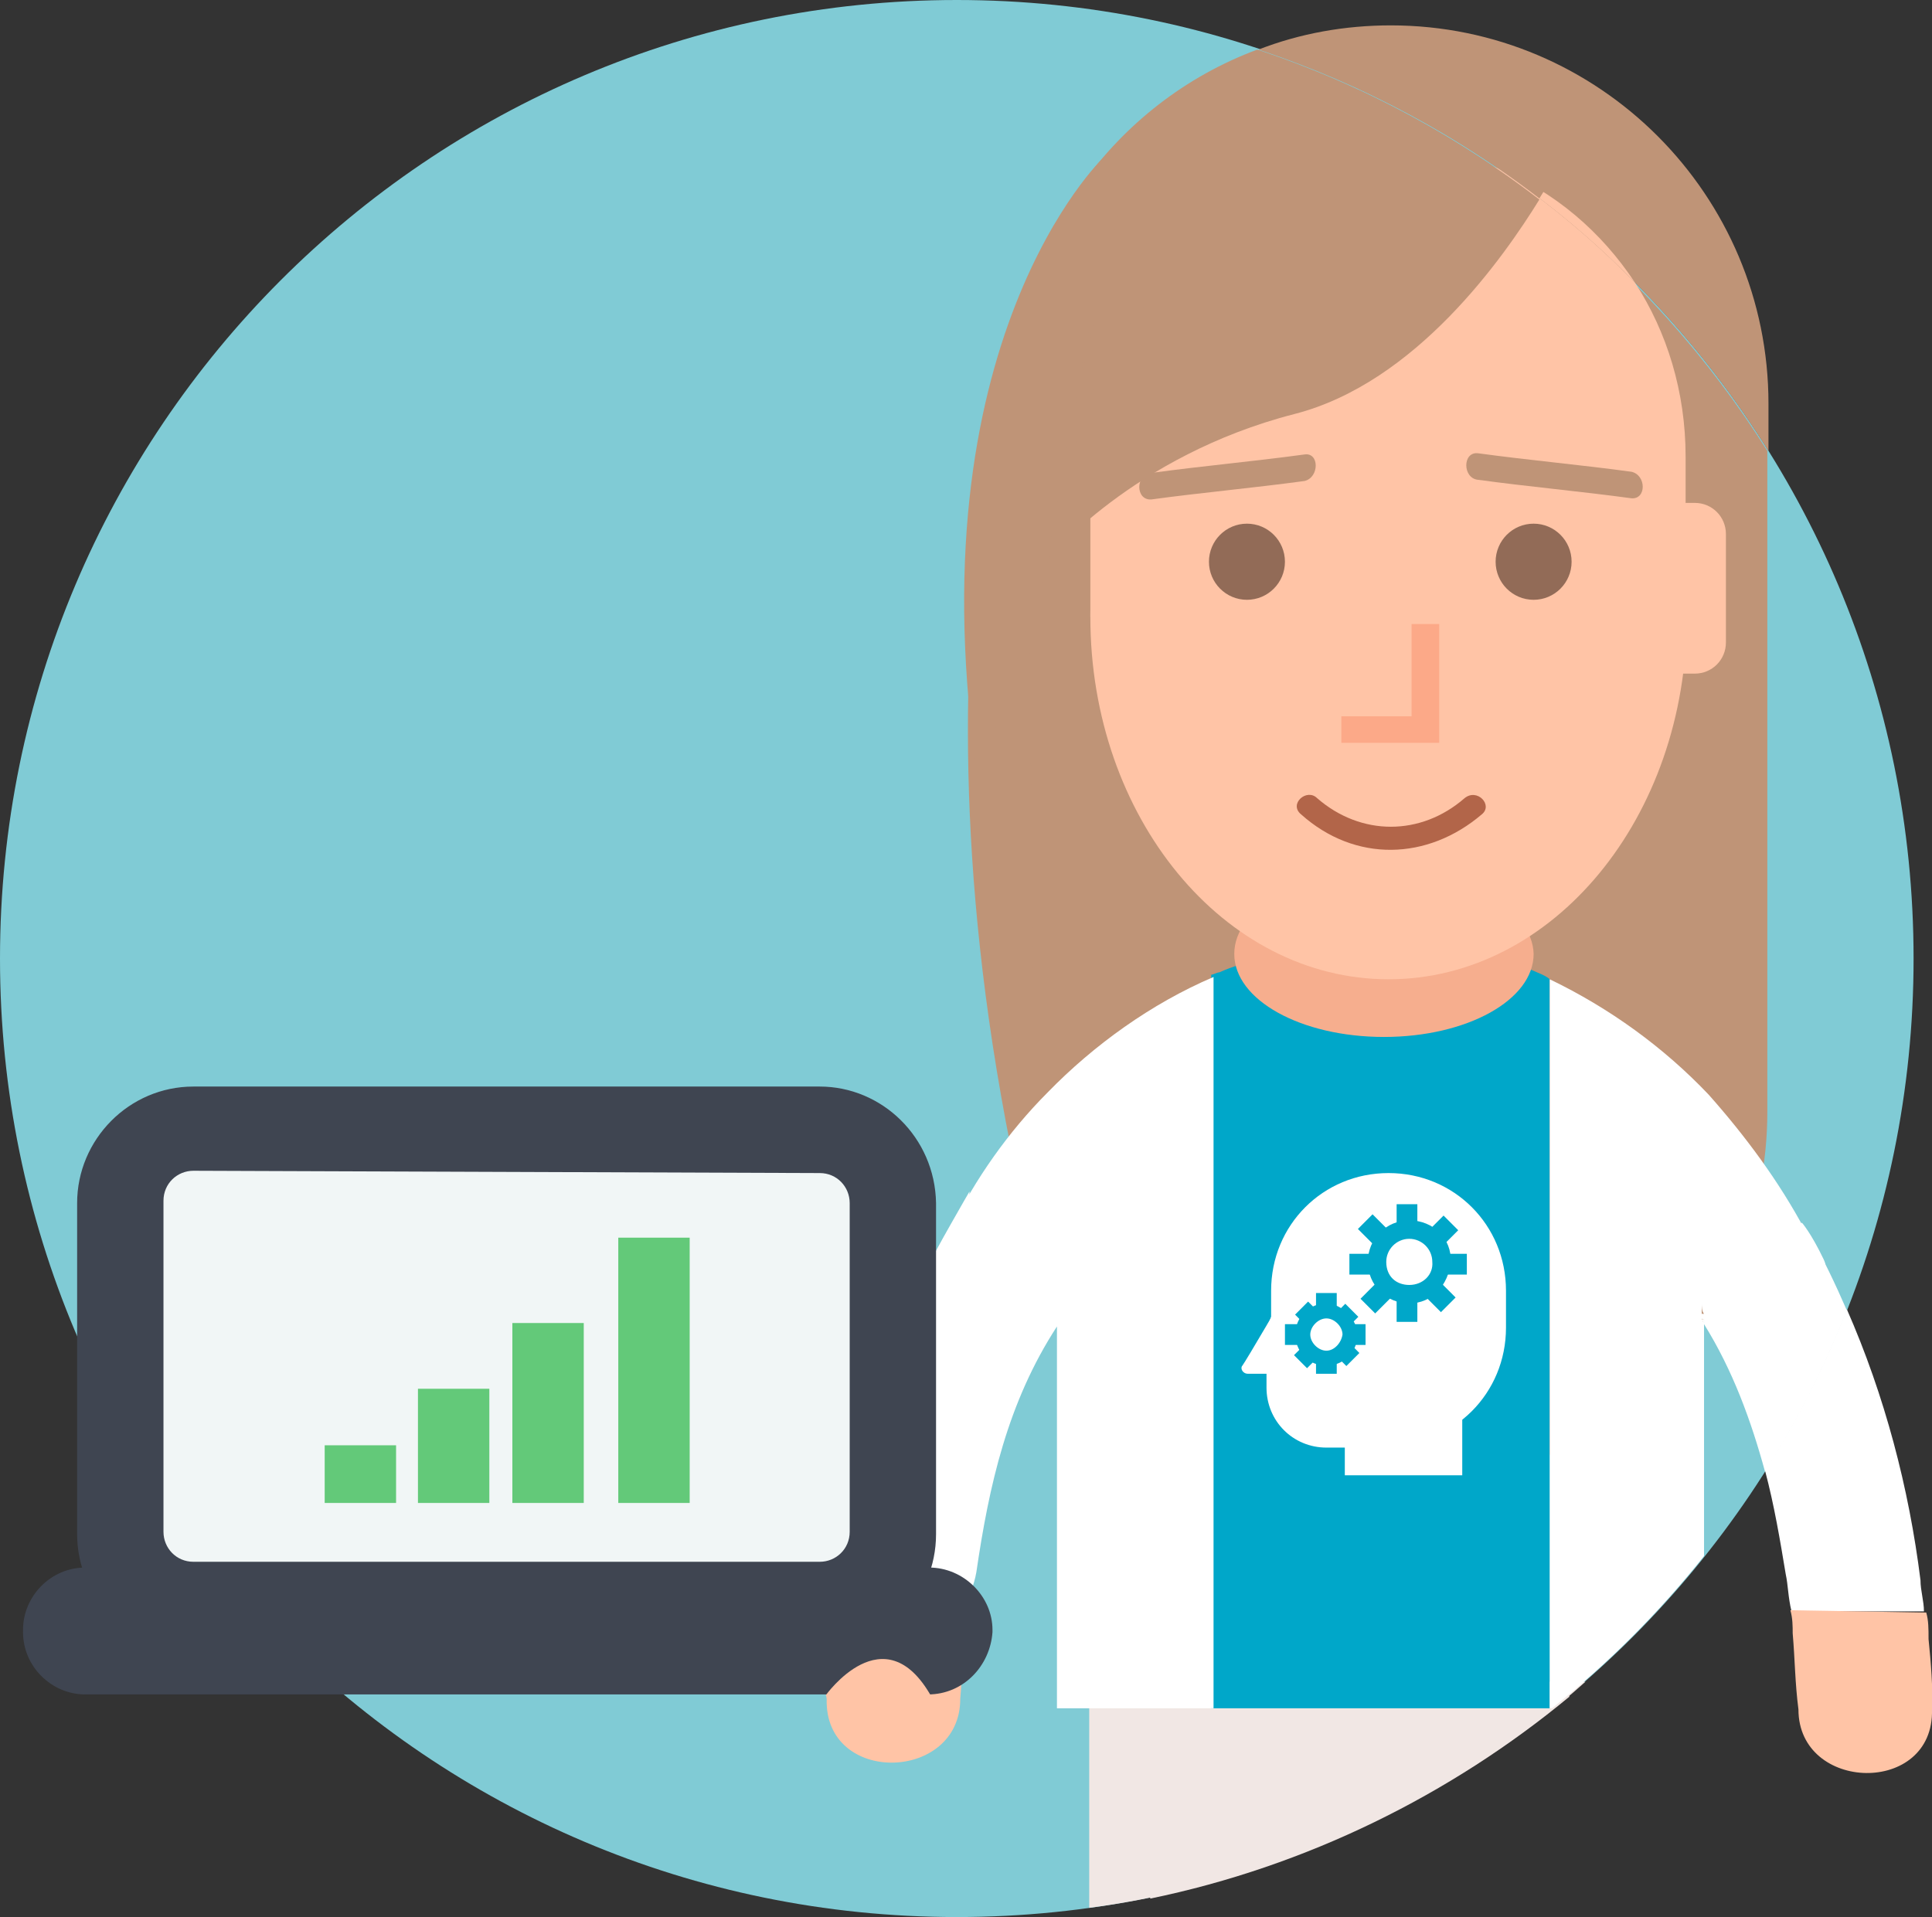 <svg width="396" height="393" viewBox="0 0 396 393" fill="none" xmlns="http://www.w3.org/2000/svg">
<rect x="0" y="0" width="396" height="393" fill="#333333" stroke="none"/>
<g clip-path="url(#clip0_556_233)">
<path d="M196.112 393C304.422 393 392.224 305.024 392.224 196.5C392.224 87.976 304.422 0 196.112 0C87.802 0 0 87.976 0 196.5C0 305.024 87.802 393 196.112 393Z" fill="#80CBD5"/>
<path d="M362.483 92.457V82.762C362.483 39.962 327.792 5.202 285.077 5.202C275.637 5.202 266.433 6.858 257.938 10.168C301.597 24.592 338.412 53.914 362.483 92.457Z" fill="#BF9477"/>
<path d="M207.438 82.762V227.95C207.438 270.749 242.129 305.509 284.844 305.509C327.559 305.509 362.25 270.749 362.25 227.95V92.457C338.179 54.15 301.364 24.592 257.704 10.168C228.441 21.046 207.438 49.421 207.438 82.762Z" fill="#BF9477"/>
<path d="M212.157 257.507L210.505 61.953C210.505 61.717 182.186 136.202 212.157 257.507Z" fill="#BF9477"/>
<mask id="mask0_556_233" style="mask-type:alpha" maskUnits="userSpaceOnUse" x="-1719" y="-251" width="4332" height="851">
<path fill-rule="evenodd" clip-rule="evenodd" d="M-1718.99 599.431H2612.47V-250.413H-1718.99V599.431Z" fill="white"/>
</mask>
<g mask="url(#mask0_556_233)">
<path fill-rule="evenodd" clip-rule="evenodd" d="M315.996 344.762H235.758V389.217C267.853 382.596 297.353 367.936 321.66 347.836V344.999H315.996V344.762Z" fill="#F1E7E4"/>
</g>
<mask id="mask1_556_233" style="mask-type:alpha" maskUnits="userSpaceOnUse" x="-1719" y="-251" width="4332" height="851">
<path fill-rule="evenodd" clip-rule="evenodd" d="M-1718.99 599.431H2612.47V-250.413H-1718.99V599.431Z" fill="white"/>
</mask>
<g mask="url(#mask1_556_233)">
<path fill-rule="evenodd" clip-rule="evenodd" d="M223.254 344.762V367.935V391.108C234.346 389.69 245.201 387.089 255.585 383.778V344.525H223.254V344.762Z" fill="#F1E7E4"/>
</g>
<mask id="mask2_556_233" style="mask-type:alpha" maskUnits="userSpaceOnUse" x="-1719" y="-251" width="4332" height="851">
<path fill-rule="evenodd" clip-rule="evenodd" d="M-1718.99 599.431H2612.47V-250.413H-1718.99V599.431Z" fill="white"/>
</mask>
<g mask="url(#mask2_556_233)">
<path fill-rule="evenodd" clip-rule="evenodd" d="M302.074 344.762V362.024C310.098 356.822 317.886 351.147 324.966 344.762H302.074Z" fill="#F1E7E4"/>
</g>
<mask id="mask3_556_233" style="mask-type:alpha" maskUnits="userSpaceOnUse" x="-1719" y="-251" width="4332" height="851">
<path fill-rule="evenodd" clip-rule="evenodd" d="M-1718.99 599.431H2612.47V-250.413H-1718.99V599.431Z" fill="white"/>
</mask>
<g mask="url(#mask3_556_233)">
<path fill-rule="evenodd" clip-rule="evenodd" d="M282.016 197.919C282.252 197.682 282.724 197.682 282.96 197.682C282.96 197.209 282.724 197.209 282.016 197.919Z" fill="#B16871"/>
</g>
<mask id="mask4_556_233" style="mask-type:alpha" maskUnits="userSpaceOnUse" x="-1719" y="-251" width="4332" height="851">
<path fill-rule="evenodd" clip-rule="evenodd" d="M-1718.99 599.431H2612.47V-250.413H-1718.99V599.431Z" fill="white"/>
</mask>
<g mask="url(#mask4_556_233)">
<path fill-rule="evenodd" clip-rule="evenodd" d="M282.016 188.933C282.252 188.933 282.724 188.933 282.96 189.17C282.252 188.697 282.016 188.697 282.016 188.933Z" fill="#B16871"/>
</g>
<mask id="mask5_556_233" style="mask-type:alpha" maskUnits="userSpaceOnUse" x="-1719" y="-251" width="4332" height="851">
<path fill-rule="evenodd" clip-rule="evenodd" d="M-1718.99 599.431H2612.47V-250.413H-1718.99V599.431Z" fill="white"/>
</mask>
<g mask="url(#mask5_556_233)">
<path fill-rule="evenodd" clip-rule="evenodd" d="M282.016 189.17C282.252 188.933 282.724 188.933 282.96 188.933C282.96 188.697 282.724 188.697 282.016 189.17Z" fill="#B16871"/>
</g>
<mask id="mask6_556_233" style="mask-type:alpha" maskUnits="userSpaceOnUse" x="-1719" y="-251" width="4332" height="851">
<path fill-rule="evenodd" clip-rule="evenodd" d="M-1718.99 599.431H2612.47V-250.413H-1718.99V599.431Z" fill="white"/>
</mask>
<g mask="url(#mask6_556_233)">
<path fill-rule="evenodd" clip-rule="evenodd" d="M315.052 199.338C312.456 198.155 309.624 197.209 305.848 196.027C299.949 193.899 294.993 195.554 291.689 200.283H273.281C270.449 195.554 265.729 193.899 259.121 196.027C255.817 197.209 252.514 198.155 249.918 199.338C249.446 199.338 248.738 199.81 248.266 199.81V350.2H317.648V200.756C317.176 200.283 316.232 199.81 315.052 199.338Z" fill="#00A7C9"/>
</g>
<mask id="mask7_556_233" style="mask-type:alpha" maskUnits="userSpaceOnUse" x="-1719" y="-251" width="4332" height="851">
<path fill-rule="evenodd" clip-rule="evenodd" d="M-1718.99 599.431H2612.47V-250.413H-1718.99V599.431Z" fill="white"/>
</mask>
<g mask="url(#mask7_556_233)">
<path fill-rule="evenodd" clip-rule="evenodd" d="M393.641 323.953C391.281 305.036 386.325 286.119 378.537 268.384C374.053 279.971 368.389 291.085 361.781 301.489C363.669 308.583 364.849 315.677 366.029 322.771C366.501 324.899 366.501 327.5 367.209 330.337H394.349C394.349 328.209 393.641 326.081 393.641 323.953Z" fill="white"/>
</g>
<mask id="mask8_556_233" style="mask-type:alpha" maskUnits="userSpaceOnUse" x="-1719" y="-251" width="4332" height="851">
<path fill-rule="evenodd" clip-rule="evenodd" d="M-1718.99 599.431H2612.47V-250.413H-1718.99V599.431Z" fill="white"/>
</mask>
<g mask="url(#mask8_556_233)">
<path fill-rule="evenodd" clip-rule="evenodd" d="M370.751 252.778H369.571L370.043 252.305C364.615 242.137 357.771 232.915 350.22 224.403C341.016 214.708 329.924 206.668 317.652 200.756V350.2H318.124C329.688 340.978 340.072 330.574 349.276 318.987V271.222C349.04 270.986 349.04 270.749 348.804 270.276V269.094V267.202C348.804 267.675 348.804 268.857 349.276 269.33H348.804V270.513H349.276V271.459C355.176 280.917 358.951 291.321 361.783 301.726C368.391 291.321 374.055 280.208 378.539 268.621C376.179 263.182 373.583 257.744 370.751 252.778Z" fill="white"/>
</g>
<mask id="mask9_556_233" style="mask-type:alpha" maskUnits="userSpaceOnUse" x="-1719" y="-251" width="4332" height="851">
<path fill-rule="evenodd" clip-rule="evenodd" d="M-1718.99 599.431H2612.47V-250.413H-1718.99V599.431Z" fill="white"/>
</mask>
<g mask="url(#mask9_556_233)">
<path fill-rule="evenodd" clip-rule="evenodd" d="M214.754 223.93C206.731 231.97 199.887 241.665 194.931 251.832L195.403 252.305H194.223C181.951 273.823 174.399 298.888 171.331 323.48C171.331 325.609 170.859 327.737 170.859 329.865H197.999C198.471 327.264 199.651 325.136 200.123 322.298C202.719 304.563 206.495 287.538 216.642 271.932V350.201H248.738V200.284C235.994 205.722 224.194 214.235 214.754 223.93Z" fill="white"/>
</g>
<mask id="mask10_556_233" style="mask-type:alpha" maskUnits="userSpaceOnUse" x="-1719" y="-251" width="4332" height="851">
<path fill-rule="evenodd" clip-rule="evenodd" d="M-1718.99 599.431H2612.47V-250.413H-1718.99V599.431Z" fill="white"/>
</mask>
<g mask="url(#mask10_556_233)">
<path fill-rule="evenodd" clip-rule="evenodd" d="M348.805 270.513C349.041 270.749 349.041 270.986 349.277 271.459V270.513H348.805Z" fill="white"/>
</g>
<mask id="mask11_556_233" style="mask-type:alpha" maskUnits="userSpaceOnUse" x="-1719" y="-251" width="4332" height="851">
<path fill-rule="evenodd" clip-rule="evenodd" d="M-1718.99 599.431H2612.47V-250.413H-1718.99V599.431Z" fill="white"/>
</mask>
<g mask="url(#mask11_556_233)">
<path fill-rule="evenodd" clip-rule="evenodd" d="M170.388 328.446C169.916 330.101 169.916 331.757 169.916 333.885C169.444 338.614 168.736 344.053 169.444 348.309C168.972 366.044 196.819 365.334 196.819 348.309C197.291 342.87 197.291 338.141 197.999 332.702C197.999 331.047 197.999 329.392 198.471 327.973L170.388 328.446Z" fill="#FFC4A6"/>
</g>
<mask id="mask12_556_233" style="mask-type:alpha" maskUnits="userSpaceOnUse" x="-1719" y="-251" width="4332" height="851">
<path fill-rule="evenodd" clip-rule="evenodd" d="M-1718.99 599.431H2612.47V-250.413H-1718.99V599.431Z" fill="white"/>
</mask>
<g mask="url(#mask12_556_233)">
<path fill-rule="evenodd" clip-rule="evenodd" d="M266.442 263.419C265.97 262.237 264.79 262.237 264.318 263.419C263.846 264.601 255.35 279.025 254.642 279.971C254.17 280.444 254.642 281.627 255.822 281.627H275.173C276.353 281.627 276.825 280.444 276.353 279.971C275.645 279.025 266.914 264.601 266.442 263.419Z" fill="white"/>
</g>
<mask id="mask13_556_233" style="mask-type:alpha" maskUnits="userSpaceOnUse" x="-1719" y="-251" width="4332" height="851">
<path fill-rule="evenodd" clip-rule="evenodd" d="M-1718.99 599.431H2612.47V-250.413H-1718.99V599.431Z" fill="white"/>
</mask>
<g mask="url(#mask13_556_233)">
<path fill-rule="evenodd" clip-rule="evenodd" d="M284.611 240.482C271.159 240.482 260.539 251.123 260.539 264.601V272.168C260.539 285.646 271.159 296.287 284.611 296.287C298.062 296.287 308.682 285.646 308.682 272.168V264.601C308.682 251.123 298.062 240.482 284.611 240.482Z" fill="white"/>
</g>
<mask id="mask14_556_233" style="mask-type:alpha" maskUnits="userSpaceOnUse" x="-1719" y="-251" width="4332" height="851">
<path fill-rule="evenodd" clip-rule="evenodd" d="M-1718.99 599.431H2612.47V-250.413H-1718.99V599.431Z" fill="white"/>
</mask>
<g mask="url(#mask14_556_233)">
<path fill-rule="evenodd" clip-rule="evenodd" d="M293.813 274.769C293.813 267.911 288.385 262.473 281.541 262.473H271.865C265.022 262.473 259.594 267.911 259.594 274.769V284.464C259.594 291.321 265.022 296.76 271.865 296.76H281.541C288.385 296.76 293.813 291.321 293.813 284.464V274.769Z" fill="white"/>
</g>
<mask id="mask15_556_233" style="mask-type:alpha" maskUnits="userSpaceOnUse" x="-1719" y="-251" width="4332" height="851">
<path fill-rule="evenodd" clip-rule="evenodd" d="M-1718.99 599.431H2612.47V-250.413H-1718.99V599.431Z" fill="white"/>
</mask>
<g mask="url(#mask15_556_233)">
<path d="M299.716 289.666H275.645V302.435H299.716V289.666Z" fill="white"/>
</g>
<mask id="mask16_556_233" style="mask-type:alpha" maskUnits="userSpaceOnUse" x="-1719" y="-251" width="4332" height="851">
<path fill-rule="evenodd" clip-rule="evenodd" d="M-1718.99 599.431H2612.47V-250.413H-1718.99V599.431Z" fill="white"/>
</mask>
<g mask="url(#mask16_556_233)">
<path d="M268.12 266.828L265.449 269.503L275.961 280.04L278.631 277.365L268.12 266.828Z" fill="#00A7C9"/>
</g>
<mask id="mask17_556_233" style="mask-type:alpha" maskUnits="userSpaceOnUse" x="-1719" y="-251" width="4332" height="851">
<path fill-rule="evenodd" clip-rule="evenodd" d="M-1718.99 599.431H2612.47V-250.413H-1718.99V599.431Z" fill="white"/>
</mask>
<g mask="url(#mask17_556_233)">
<path d="M275.742 267.276L265.23 277.811L267.901 280.486L278.412 269.951L275.742 267.276Z" fill="#00A7C9"/>
</g>
<mask id="mask18_556_233" style="mask-type:alpha" maskUnits="userSpaceOnUse" x="-1719" y="-251" width="4332" height="851">
<path fill-rule="evenodd" clip-rule="evenodd" d="M-1718.99 599.431H2612.47V-250.413H-1718.99V599.431Z" fill="white"/>
</mask>
<g mask="url(#mask18_556_233)">
<path d="M279.895 271.458H263.375V275.715H279.895V271.458Z" fill="#00A7C9"/>
</g>
<mask id="mask19_556_233" style="mask-type:alpha" maskUnits="userSpaceOnUse" x="-1719" y="-251" width="4332" height="851">
<path fill-rule="evenodd" clip-rule="evenodd" d="M-1718.99 599.431H2612.47V-250.413H-1718.99V599.431Z" fill="white"/>
</mask>
<g mask="url(#mask19_556_233)">
<path d="M273.99 265.074H269.742V281.627H273.99V265.074Z" fill="#00A7C9"/>
</g>
<mask id="mask20_556_233" style="mask-type:alpha" maskUnits="userSpaceOnUse" x="-1719" y="-251" width="4332" height="851">
<path fill-rule="evenodd" clip-rule="evenodd" d="M-1718.99 599.431H2612.47V-250.413H-1718.99V599.431Z" fill="white"/>
</mask>
<g mask="url(#mask20_556_233)">
<path fill-rule="evenodd" clip-rule="evenodd" d="M271.868 268.857C269.272 268.857 267.148 270.986 267.148 273.587C267.148 276.188 269.272 278.316 271.868 278.316C274.464 278.316 276.588 276.188 276.588 273.587C276.588 270.986 274.464 268.857 271.868 268.857Z" fill="white"/>
</g>
<mask id="mask21_556_233" style="mask-type:alpha" maskUnits="userSpaceOnUse" x="-1719" y="-251" width="4332" height="851">
<path fill-rule="evenodd" clip-rule="evenodd" d="M-1718.99 599.431H2612.47V-250.413H-1718.99V599.431Z" fill="white"/>
</mask>
<g mask="url(#mask21_556_233)">
<path d="M295.884 249.192L278.863 266.247L281.867 269.257L298.888 252.202L295.884 249.192Z" fill="#00A7C9"/>
</g>
<mask id="mask22_556_233" style="mask-type:alpha" maskUnits="userSpaceOnUse" x="-1719" y="-251" width="4332" height="851">
<path fill-rule="evenodd" clip-rule="evenodd" d="M-1718.99 599.431H2612.47V-250.413H-1718.99V599.431Z" fill="white"/>
</mask>
<g mask="url(#mask22_556_233)">
<path fill-rule="evenodd" clip-rule="evenodd" d="M271.868 267.202C268.564 267.202 265.496 269.803 265.496 273.587C265.496 276.897 268.092 279.971 271.868 279.971C275.172 279.971 278.24 277.37 278.24 273.587C278.24 270.513 274.936 267.202 271.868 267.202ZM271.868 276.897C270.216 276.897 268.564 275.242 268.564 273.587C268.564 271.931 270.216 270.276 271.868 270.276C273.52 270.276 275.172 271.931 275.172 273.587C274.936 275.242 273.52 276.897 271.868 276.897Z" fill="#00A7C9"/>
</g>
<mask id="mask23_556_233" style="mask-type:alpha" maskUnits="userSpaceOnUse" x="-1719" y="-251" width="4332" height="851">
<path fill-rule="evenodd" clip-rule="evenodd" d="M-1718.99 599.431H2612.47V-250.413H-1718.99V599.431Z" fill="white"/>
</mask>
<g mask="url(#mask23_556_233)">
<path d="M281.332 248.934L278.328 251.943L295.349 268.998L298.353 265.988L281.332 248.934Z" fill="#00A7C9"/>
</g>
<mask id="mask24_556_233" style="mask-type:alpha" maskUnits="userSpaceOnUse" x="-1719" y="-251" width="4332" height="851">
<path fill-rule="evenodd" clip-rule="evenodd" d="M-1718.99 599.431H2612.47V-250.413H-1718.99V599.431Z" fill="white"/>
</mask>
<g mask="url(#mask24_556_233)">
<path d="M290.513 246.866H286.266V270.986H290.513V246.866Z" fill="#00A7C9"/>
</g>
<mask id="mask25_556_233" style="mask-type:alpha" maskUnits="userSpaceOnUse" x="-1719" y="-251" width="4332" height="851">
<path fill-rule="evenodd" clip-rule="evenodd" d="M-1718.99 599.431H2612.47V-250.413H-1718.99V599.431Z" fill="white"/>
</mask>
<g mask="url(#mask25_556_233)">
<path d="M300.657 257.034H276.586V261.291H300.657V257.034Z" fill="#00A7C9"/>
</g>
<mask id="mask26_556_233" style="mask-type:alpha" maskUnits="userSpaceOnUse" x="-1719" y="-251" width="4332" height="851">
<path fill-rule="evenodd" clip-rule="evenodd" d="M-1718.99 599.431H2612.47V-250.413H-1718.99V599.431Z" fill="white"/>
</mask>
<g mask="url(#mask26_556_233)">
<path fill-rule="evenodd" clip-rule="evenodd" d="M288.856 252.305C285.316 252.305 282.484 255.143 282.484 258.69C282.484 262.237 285.316 265.074 288.856 265.074C292.396 265.074 295.228 262.237 295.228 258.69C295.228 255.143 292.396 252.305 288.856 252.305Z" fill="white"/>
</g>
<mask id="mask27_556_233" style="mask-type:alpha" maskUnits="userSpaceOnUse" x="-1719" y="-251" width="4332" height="851">
<path fill-rule="evenodd" clip-rule="evenodd" d="M-1718.99 599.431H2612.47V-250.413H-1718.99V599.431Z" fill="white"/>
</mask>
<g mask="url(#mask27_556_233)">
<path fill-rule="evenodd" clip-rule="evenodd" d="M288.859 250.177C284.139 250.177 280.363 253.96 280.363 258.689C280.363 263.419 284.139 267.202 288.859 267.202C293.579 267.202 296.883 263.419 297.355 258.689C297.591 253.96 293.815 250.177 288.859 250.177ZM288.859 263.419C286.263 263.419 284.139 261.763 284.139 258.689C284.139 256.088 286.263 253.96 288.859 253.96C291.455 253.96 293.579 256.088 293.579 258.689C293.815 261.29 291.691 263.419 288.859 263.419Z" fill="#00A7C9"/>
</g>
<mask id="mask28_556_233" style="mask-type:alpha" maskUnits="userSpaceOnUse" x="-1719" y="-251" width="4332" height="851">
<path fill-rule="evenodd" clip-rule="evenodd" d="M-1718.99 599.431H2612.47V-250.413H-1718.99V599.431Z" fill="white"/>
</mask>
<g mask="url(#mask28_556_233)">
<path fill-rule="evenodd" clip-rule="evenodd" d="M198.711 252.069V244.265C198.711 244.265 191.159 257.271 189.979 260.108C188.563 262.946 201.071 266.02 201.071 266.02L198.711 252.069Z" fill="white"/>
</g>
<mask id="mask29_556_233" style="mask-type:alpha" maskUnits="userSpaceOnUse" x="-1719" y="-251" width="4332" height="851">
<path fill-rule="evenodd" clip-rule="evenodd" d="M-1718.99 599.431H2612.47V-250.413H-1718.99V599.431Z" fill="white"/>
</mask>
<g mask="url(#mask29_556_233)">
<path fill-rule="evenodd" clip-rule="evenodd" d="M373.816 258.217C371.22 252.778 369.333 250.65 369.333 250.65L366.737 252.778L364.141 261.764C364.141 261.764 376.412 263.655 373.816 258.217Z" fill="white"/>
<path d="M283.668 178.529C266.676 178.529 252.988 186.096 252.988 195.554C252.988 205.013 266.676 212.579 283.668 212.579C300.659 212.579 314.347 205.013 314.347 195.554C314.111 186.332 300.423 178.529 283.668 178.529Z" fill="#F6AE8E"/>
<path d="M335.111 57.933C328.267 47.529 318.591 39.253 307.027 34.523C317.175 41.381 326.615 49.184 335.111 57.933Z" fill="#FFC4A6"/>
<path d="M284.611 30.031C250.864 30.031 223.488 58.406 223.488 93.639V126.507H345.498V93.639C345.498 80.397 341.722 68.101 335.114 57.933C326.618 49.184 317.178 41.381 307.031 34.523C300.187 31.686 292.635 30.031 284.611 30.031Z" fill="#FFC4A6"/>
<path d="M284.611 200.756C318.368 200.756 345.734 167.514 345.734 126.507C345.734 85.501 318.368 52.258 284.611 52.258C250.854 52.258 223.488 85.501 223.488 126.507C223.488 167.514 250.854 200.756 284.611 200.756Z" fill="#FFC4A6"/>
<g opacity="0.9">
<g opacity="0.9">
<path opacity="0.9" d="M255.585 122.961C259.886 122.961 263.373 119.467 263.373 115.157C263.373 110.848 259.886 107.354 255.585 107.354C251.284 107.354 247.797 110.848 247.797 115.157C247.797 119.467 251.284 122.961 255.585 122.961Z" fill="#6B4C3B"/>
</g>
</g>
<path d="M267.381 93.166C256.997 94.585 246.377 95.531 235.994 96.95C232.69 97.186 232.69 102.625 235.994 102.388C246.377 100.969 256.997 100.023 267.381 98.605C270.449 97.895 270.449 92.693 267.381 93.166Z" fill="#BF9477"/>
<g opacity="0.9">
<g opacity="0.9">
<path opacity="0.9" d="M314.343 122.961C318.644 122.961 322.13 119.467 322.13 115.157C322.13 110.848 318.644 107.354 314.343 107.354C310.041 107.354 306.555 110.848 306.555 115.157C306.555 119.467 310.041 122.961 314.343 122.961Z" fill="#6B4C3B"/>
</g>
</g>
<path d="M334.408 96.713C324.025 95.294 313.405 94.349 303.021 92.93C299.717 92.457 299.717 98.132 303.021 98.368C313.405 99.787 324.025 100.733 334.408 102.152C337.476 102.388 337.476 97.423 334.408 96.713Z" fill="#BF9477"/>
<path d="M300.187 163.632C291.219 171.435 278.948 171.435 269.98 163.632C267.856 161.504 264.08 164.814 266.676 166.942C277.768 176.874 292.635 176.401 303.727 166.942C306.087 165.051 302.783 161.504 300.187 163.632Z" fill="#B26549"/>
<path d="M289.329 146.843H274.934V152.282H294.993V127.926H289.329V146.843Z" fill="#FCA988"/>
<path d="M200.596 160.558L241.659 30.031L226.083 32.395C226.083 32.395 186.672 69.993 200.596 160.558Z" fill="#BF9477"/>
<path d="M347.387 103.097H344.083C340.543 103.097 337.711 105.935 337.711 109.482V131.709C337.711 135.256 340.543 138.094 344.083 138.094H347.387C350.927 138.094 353.759 135.256 353.759 131.709V109.482C353.759 105.935 350.927 103.097 347.387 103.097Z" fill="#FFC4A6"/>
<path d="M319.304 34.523L280.365 16.789L278.477 18.208C291.692 24.356 304.2 31.922 315.528 40.672C317.888 36.888 319.304 34.523 319.304 34.523Z" fill="#BF9477"/>
<path d="M223.962 62.899L214.758 114.684C214.758 114.684 232.221 93.403 265.261 84.89C290.276 78.505 308.212 52.731 315.528 40.908C304.2 32.159 291.692 24.592 278.477 18.444L251.809 39.489L223.962 62.899Z" fill="#BF9477"/>
<path d="M229.863 40.672C229.863 40.672 209.567 129.345 221.603 86.782C233.639 44.218 276.59 44.928 276.59 44.928L263.374 25.302L229.863 40.672Z" fill="#BF9477"/>
</g>
<mask id="mask30_556_233" style="mask-type:alpha" maskUnits="userSpaceOnUse" x="-2048" y="-249" width="4333" height="851">
<path fill-rule="evenodd" clip-rule="evenodd" d="M2284.2 601.559H-2047.26V-248.285H2284.2V601.559Z" fill="white"/>
</mask>
<g mask="url(#mask30_556_233)">
<path fill-rule="evenodd" clip-rule="evenodd" d="M395.292 336.013C395.292 333.884 395.292 332.229 394.82 330.574L366.973 330.101C367.445 331.756 367.445 333.412 367.445 334.83C367.917 340.269 367.917 344.998 368.625 350.437C368.625 367.462 396.472 368.171 396 350.437C396.236 346.18 395.764 340.742 395.292 336.013Z" fill="#FFC4A6"/>
</g>
<path d="M168.024 231.26H39.643C31.147 231.26 24.539 238.354 24.539 246.394V314.258C24.539 322.771 31.619 329.392 39.643 329.392H168.024C176.52 329.392 183.128 322.298 183.128 314.258V246.394C183.128 237.881 176.048 231.26 168.024 231.26Z" fill="#F1F6F6"/>
<path d="M168.026 222.747H39.644C26.428 222.747 15.809 233.625 15.809 246.63V314.495C15.809 327.737 26.664 338.377 39.644 338.377H168.026C181.241 338.377 191.861 327.737 191.861 314.495V246.63C191.625 233.152 180.769 222.747 168.026 222.747ZM174.161 314.022C174.161 317.569 171.329 320.17 168.026 320.17H39.644C36.104 320.17 33.508 317.332 33.508 314.022V246.157C33.508 242.61 36.34 240.009 39.644 240.009L168.026 240.482C171.565 240.482 174.161 243.32 174.161 246.63V314.022Z" fill="#3F4551"/>
<path d="M190.447 321.352H17.462C10.383 321.352 4.719 327.264 4.719 334.121V334.594C4.719 341.688 10.619 347.363 17.462 347.363H190.211C197.527 347.363 202.955 341.451 203.427 334.594V334.121C203.427 327.264 197.527 321.352 190.447 321.352Z" fill="#3F4551"/>
<path d="M169.207 347.599C169.207 347.599 181.243 330.574 190.919 347.836Z" fill="#FFC4A6"/>
<path d="M81.183 296.287H66.551V308.11H81.183V296.287Z" fill="#63C979"/>
<path d="M100.3 284.7H85.668V308.11H100.3V284.7Z" fill="#63C979"/>
<path d="M119.651 271.222H105.02V308.11H119.651V271.222Z" fill="#63C979"/>
<path d="M141.362 253.724H126.73V308.11H141.362V253.724Z" fill="#63C979"/>
</g>
<defs>
<clipPath id="clip0_556_233">
<rect width="396" height="393" fill="white"/>
</clipPath>
</defs>
</svg>
